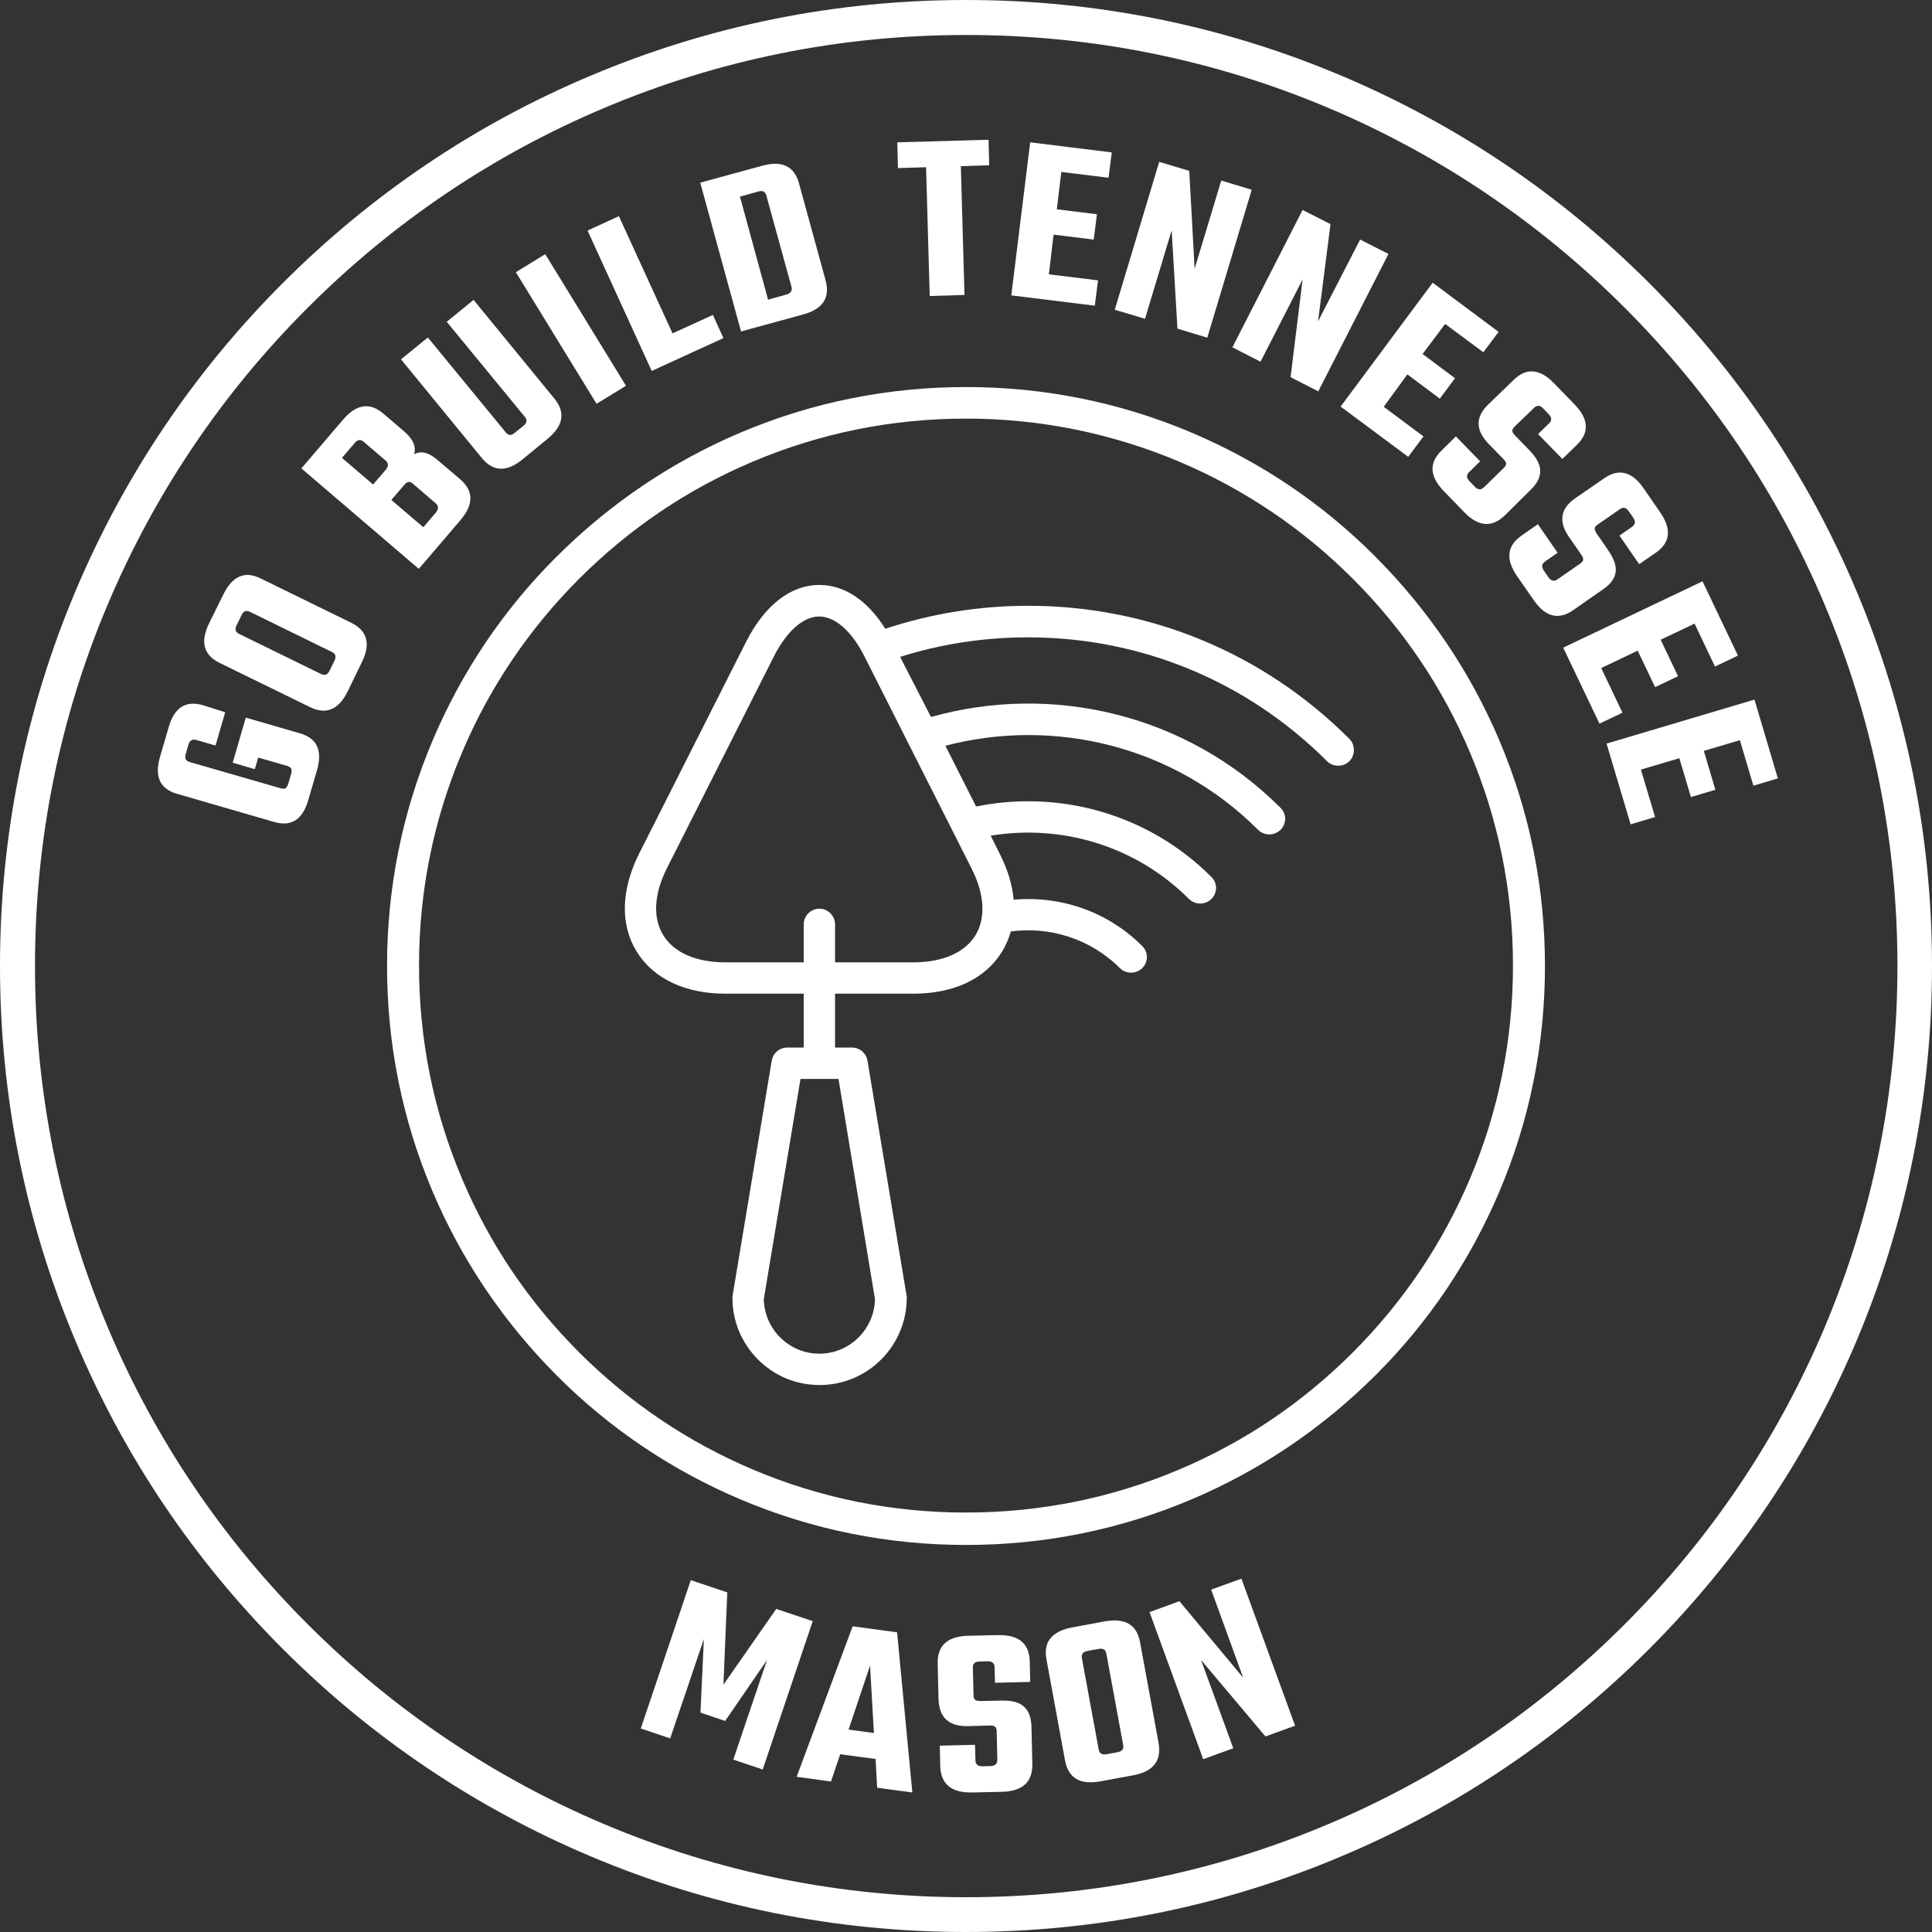 <?xml version="1.0" encoding="UTF-8"?>
<!-- Generator: Adobe Illustrator 27.1.1, SVG Export Plug-In . SVG Version: 6.00 Build 0)  -->
<svg xmlns="http://www.w3.org/2000/svg" xmlns:xlink="http://www.w3.org/1999/xlink" version="1.1" id="Layer_1" x="0px" y="0px" viewBox="0 0 900 900" style="enable-background:new 0 0 900 900;" xml:space="preserve">
<rect x="0" y="0" width="900" height="900" fill="#333333" stroke="none"/>
<style type="text/css">
	.st0{fill:#FFFFFF;}
	.st1{enable-background:new    ;}
</style>
<path class="st0" d="M450,900c-60.7,0-119.7-11.9-175.2-35.4c-53.6-22.7-101.7-55.1-143-96.4c-41.3-41.3-73.8-89.4-96.4-143  C11.9,569.7,0,510.7,0,450s11.9-119.7,35.4-175.2c22.7-53.6,55.1-101.7,96.4-143c41.3-41.3,89.4-73.8,143-96.4  C330.3,11.9,389.3,0,450,0s119.7,11.9,175.2,35.4c53.6,22.7,101.7,55.1,143,96.4c41.3,41.3,73.8,89.4,96.4,143  C888.1,330.3,900,389.3,900,450s-11.9,119.7-35.4,175.2c-22.7,53.6-55.1,101.7-96.4,143c-41.3,41.3-89.4,73.8-143,96.4  C569.7,888.1,510.7,900,450,900L450,900z M450,16.3c-58.6,0-115.4,11.5-168.8,34.1c-51.6,21.8-98,53.1-137.9,93  c-39.8,39.8-71.1,86.2-93,137.9C27.7,334.6,16.3,391.4,16.3,450s11.5,115.4,34.1,168.8c21.8,51.6,53.1,98,93,137.9  c39.8,39.8,86.2,71.1,137.9,93c53.5,22.6,110.3,34.1,168.8,34.1s115.4-11.5,168.8-34.1c51.6-21.8,98-53.1,137.9-93  c39.8-39.8,71.1-86.2,93-137.9c22.6-53.5,34.1-110.3,34.1-168.8s-11.5-115.4-34.1-168.8c-21.8-51.6-53.1-98-93-137.9  c-39.8-39.8-86.2-71.1-137.9-93C565.4,27.7,508.6,16.3,450,16.3L450,16.3z"></path>
<g>
	<path class="st0" d="M104.9,331.8l-4.5,15.5l-9-2.6c-1.8-0.5-3,0.2-3.6,2.1l-1.3,4.5c-0.6,2,0.1,3.2,1.9,3.7l42.3,12.2   c1,0.3,1.8,0.3,2.3,0c0.5-0.3,0.9-1,1.3-2.1l1.3-4.5c0.3-1.1,0.3-1.9,0.1-2.5c-0.3-0.5-0.9-1-1.9-1.3l-13.5-3.9l-1.6,5.4l-10.3-3   l6.1-21l25.2,7.3c8,2.3,10.6,8,8,17.1l-4.1,14c-2.6,9.1-7.9,12.5-15.9,10.2l-45.2-13.1c-8-2.3-10.6-8-8-17.1l4.1-14   c2.6-9.1,7.9-12.5,15.9-10.2L104.9,331.8L104.9,331.8z"></path>
	<path class="st0" d="M97.4,290.4l6.7-13.6c4.2-8.5,10-11,17.4-7.3l42.1,20.6c7.5,3.7,9.2,9.8,5,18.3L162,322   c-4.2,8.6-10.1,11.1-17.6,7.4l-42.1-20.6C94.8,305.1,93.2,299,97.4,290.4L97.4,290.4z M154.6,303.7L116.4,285   c-1.7-0.8-3-0.4-3.8,1.4l-2.4,4.9c-0.9,1.8-0.5,3.2,1.2,4l38.2,18.7c1.7,0.8,3,0.3,3.9-1.5l2.4-4.9   C156.7,305.8,156.3,304.5,154.6,303.7L154.6,303.7z"></path>
	<path class="st0" d="M140.4,218.2l19.4-22.7c6.2-7.3,12.5-8.2,18.8-2.8l9.6,8.2c4.2,3.6,5.8,7.2,4.7,10.7c3.2-1.7,6.7-0.9,10.7,2.5   l10.7,9.1c6.4,5.4,6.4,11.8,0.2,19.1l-19.4,22.7L140.4,218.2L140.4,218.2z M179.6,214.5l-10.2-8.7c-1.4-1.2-2.8-1.1-4.1,0.5l-6,7   l14.5,12.4l6-7C181.1,217.1,181,215.7,179.6,214.5L179.6,214.5z M202.9,234.4l-10.6-9.1c-0.7-0.6-1.4-0.9-2-0.8   c-0.6,0.1-1.3,0.5-2,1.4l-6,7l14.9,12.7l6-7C204.4,237,204.3,235.6,202.9,234.4L202.9,234.4z"></path>
	<path class="st0" d="M208.1,149.9l12.5-10.2l37.6,45.9c5.3,6.5,4.3,12.7-3.1,18.8l-11.7,9.6c-7.3,6-13.7,5.8-19-0.7l-37.6-45.9   l12.5-10.2l36.3,44.2c1.2,1.5,2.5,1.6,4.1,0.3l4.2-3.4c1.6-1.3,1.8-2.7,0.6-4.1L208.1,149.9L208.1,149.9z"></path>
	<path class="st0" d="M240.3,126.8l13.7-8.4l37.6,61.3l-13.7,8.4L240.3,126.8L240.3,126.8z"></path>
	<path class="st0" d="M313.3,155.3l18.8-8.6l4.9,10.8l-33.4,15.3l-29.9-65.4l14.6-6.7L313.3,155.3L313.3,155.3z"></path>
	<path class="st0" d="M326.2,85.1l28.9-7.9c9.2-2.5,14.9,0.2,17.1,8.2l12.4,45.2c2.2,8.1-1.3,13.4-10.5,15.9l-28.9,7.9L326.2,85.1   L326.2,85.1z M368.7,133.6L357,91.1c-0.5-1.8-1.7-2.5-3.7-1.9l-8.6,2.4l13.1,48l8.6-2.4C368.4,136.6,369.2,135.4,368.7,133.6   L368.7,133.6z"></path>
	<path class="st0" d="M460.5,65.1l0.3,11.9l-13.2,0.4l1.7,60l-16.2,0.5l-1.7-60l-13.1,0.4L418,66.3L460.5,65.1L460.5,65.1z"></path>
	<path class="st0" d="M488.6,127.8l22.9,2.8l-1.5,11.8l-38.9-4.8l8.8-71.3l38,4.7l-1.5,11.8l-22-2.7l-2.1,17.4l18.7,2.3l-1.5,11.8   l-18.7-2.3L488.6,127.8L488.6,127.8z"></path>
	<path class="st0" d="M568.9,84.1l14.2,4.3l-20.7,68.9l-13.9-4.2l-2.7-45.8l-12.4,41.2l-14.1-4.2l20.7-68.9l14,4.2l2.5,45.6   L568.9,84.1L568.9,84.1z"></path>
	<path class="st0" d="M633.6,111.6l13.2,6.7l-32.7,64l-12.9-6.6l5.6-45.5l-19.6,38.3l-13.1-6.7l32.7-64l13,6.6l-5.8,45.3   L633.6,111.6L633.6,111.6z"></path>
	<path class="st0" d="M644.6,189.5l18.5,13.8l-7.1,9.5l-31.5-23.4l42.9-57.7l30.7,22.9l-7.1,9.5l-17.8-13.2l-10.5,14l15.1,11.3   l-7.1,9.5l-15.1-11.3L644.6,189.5L644.6,189.5z"></path>
	<path class="st0" d="M691.3,227l9.3-9.1c0.7-0.7,1-1.3,1-1.9c0-0.6-0.4-1.3-1.2-2.1l-6.9-7.1c-6.2-6.4-6.3-12.5-0.2-18.4l11.8-11.4   c5.9-5.8,12.2-5.3,18.8,1.5l9.6,9.9c6.6,6.8,7,13.1,1,18.9l-6.7,6.5l-11.3-11.6l5.1-5c1.4-1.3,1.3-2.7-0.1-4.2l-2.7-2.8   c-1.4-1.5-2.8-1.5-4.2-0.2l-9.1,8.8c-0.7,0.7-1,1.3-1,1.9c0,0.6,0.4,1.3,1.2,2.1l6.8,7c3.4,3.5,5,6.7,5,9.6c0,3-1.5,5.9-4.4,8.7   L701,240.1c-6,5.8-12.3,5.3-18.9-1.5l-9.5-9.8c-6.7-6.9-7-13.2-1-19l6.6-6.5l11.3,11.6l-5.1,5c-1.4,1.3-1.3,2.7,0.1,4.2l2.7,2.8   C688.5,228.2,689.9,228.3,691.3,227L691.3,227z"></path>
	<path class="st0" d="M725.5,269.9l10.7-7.4c0.8-0.6,1.2-1.1,1.3-1.7c0.1-0.6-0.2-1.4-0.8-2.3l-5.7-8.2c-5.1-7.3-4.1-13.4,2.8-18.2   l13.5-9.3c6.8-4.7,12.9-3.2,18.3,4.6l7.8,11.3c5.4,7.8,4.7,14.1-2.1,18.8l-7.7,5.3l-9.2-13.3l5.9-4.1c1.5-1.1,1.7-2.4,0.6-4.1   l-2.2-3.2c-1.2-1.7-2.5-2-4.1-0.9l-10.4,7.2c-0.8,0.6-1.3,1.1-1.3,1.7c-0.1,0.6,0.2,1.4,0.8,2.3l5.5,8c2.7,4,3.9,7.4,3.4,10.3   c-0.5,2.9-2.4,5.5-5.8,7.8l-13.9,9.7c-6.9,4.8-13,3.2-18.4-4.6l-7.8-11.2c-5.4-7.9-4.7-14.2,2.1-18.9l7.6-5.3l9.2,13.3l-5.9,4.1   c-1.5,1.1-1.7,2.4-0.6,4.1l2.2,3.2C722.6,270.7,724,271,725.5,269.9L725.5,269.9z"></path>
	<path class="st0" d="M745.9,311.2l9.9,20.8l-10.7,5.1l-16.9-35.4l64.9-30.9l16.5,34.6l-10.7,5.1l-9.5-20l-15.8,7.5l8.1,17   l-10.7,5.1l-8.1-17L745.9,311.2L745.9,311.2z"></path>
	<path class="st0" d="M764.4,358.5l6.6,22.1l-11.4,3.4l-11.2-37.6l68.9-20.5l10.9,36.7l-11.4,3.4l-6.3-21.2l-16.8,5l5.4,18.1   l-11.4,3.4l-5.4-18.1L764.4,358.5L764.4,358.5z"></path>
</g>
<path class="st0" d="M450,719.7c-36.4,0-71.7-7.1-105-21.2c-32.1-13.6-61-33-85.7-57.8s-44.2-53.6-57.8-85.7  c-14.1-33.3-21.2-68.6-21.2-105s7.1-71.7,21.2-105c13.6-32.1,33-61,57.8-85.7s53.6-44.2,85.7-57.8c33.3-14.1,68.6-21.2,105-21.2  s71.7,7.1,105,21.2c32.1,13.6,61,33,85.7,57.8s44.2,53.6,57.8,85.7c14.1,33.3,21.2,68.6,21.2,105s-7.1,71.7-21.2,105  c-13.6,32.1-33,61-57.8,85.7s-53.6,44.2-85.7,57.8C521.7,712.6,486.4,719.7,450,719.7L450,719.7z M450,195c-34.4,0-67.8,6.7-99.2,20  c-30.4,12.8-57.6,31.2-81,54.6s-41.8,50.7-54.6,81c-13.3,31.4-20,64.8-20,99.2s6.7,67.8,20,99.2c12.8,30.4,31.2,57.6,54.6,81  c23.4,23.4,50.7,41.8,81,54.6c31.4,13.3,64.8,20,99.2,20s67.8-6.7,99.2-20c30.4-12.8,57.6-31.2,81-54.6s41.8-50.7,54.6-81  c13.3-31.4,20-64.8,20-99.2s-6.7-67.8-20-99.2c-12.8-30.4-31.2-57.6-54.6-81c-23.4-23.4-50.7-41.8-81-54.6  C517.8,201.8,484.4,195,450,195L450,195z"></path>
<g>
	<g class="st1">
		<path class="st0" d="M312.2,809.8l-13.7-4.6l23.3-69.1l17,5.7l-1.8,43l24.6-35.3l17,5.7l-23.3,69.1l-13.7-4.6l15.7-46.4    l-19.5,28.4l-11.5-3.9l1.6-34.3L312.2,809.8z"></path>
	</g>
	<g class="st1">
		<path class="st0" d="M408.6,832.8l-0.7-13.4l-16.5-2.2l-4.3,12.7l-16-2.2l26.1-70.1l20.7,2.8L425,835L408.6,832.8z M395.3,805.7    l11.8,1.6l-1.8-31.4L395.3,805.7z"></path>
	</g>
	<g class="st1">
		<path class="st0" d="M464.6,819.7l-0.3-13.2c0-1-0.3-1.7-0.7-2.1c-0.5-0.4-1.3-0.6-2.4-0.6l-10.1,0.3c-9,0.2-13.6-3.9-13.9-12.5    l-0.4-16.6c-0.2-8.4,4.5-12.7,14.1-13l14-0.3c9.6-0.2,14.6,3.8,14.8,12.3l0.2,9.5l-16.4,0.4l-0.2-7.2c0-1.9-1.1-2.8-3.2-2.8    l-3.9,0.1c-2.1,0.1-3.1,1-3,2.9l0.3,12.8c0,1,0.3,1.7,0.7,2.1c0.5,0.4,1.3,0.6,2.4,0.6l9.9-0.2c4.9-0.1,8.4,0.8,10.6,2.9    c2.2,2.1,3.3,5.1,3.4,9.3l0.4,17.2c0.2,8.5-4.5,12.8-14.1,13.1l-13.9,0.3c-9.7,0.2-14.7-3.9-14.9-12.4l-0.2-9.4l16.4-0.4l0.2,7.2    c0,1.9,1.1,2.8,3.2,2.8l3.9-0.1C463.6,822.6,464.6,821.6,464.6,819.7z"></path>
	</g>
	<g class="st1">
		<path class="st0" d="M499.5,758.1l15.1-2.8c9.5-1.7,15,1.5,16.5,9.8l8.6,46.8c1.5,8.3-2.4,13.4-11.9,15.1l-15.1,2.8    c-9.6,1.8-15.1-1.5-16.6-9.9l-8.6-46.8C485.9,764.9,490,759.9,499.5,758.1z M523.2,812.8l-7.8-42.4c-0.3-1.9-1.5-2.6-3.5-2.3    l-5.4,1c-2,0.4-2.9,1.5-2.5,3.4l7.8,42.4c0.3,1.9,1.5,2.6,3.6,2.3l5.4-1C522.8,815.8,523.6,814.6,523.2,812.8z"></path>
	</g>
	<g class="st1">
		<path class="st0" d="M564.2,740.5l14.1-5.1l25,68.5l-13.8,5l-30-35.6l15,41.1l-14,5.1l-25-68.5l13.9-5.1l29.7,35.6L564.2,740.5z"></path>
	</g>
</g>
<path class="st0" d="M628.6,344.2c-40-40-93.1-62-149.6-62c-23,0-45.4,3.7-66.6,10.7c-8.3-13.2-19-20.4-30.7-20.4  c-13.4,0-25.5,9.4-34.2,26.6l-49.7,98.4c-8.5,16.9-9,33.2-1.2,45.8c7.8,12.6,22.5,19.6,41.4,19.6h36.4V488h-7.7  c-3.6,0-6.6,2.6-7.2,6.1l-18.2,109.3c-0.1,0.4-0.1,0.8-0.1,1.2c0,10.8,4.2,21,11.9,28.7s17.8,11.9,28.7,11.9h0  c22.4,0,40.6-18.2,40.6-40.6c0-0.4,0-0.8-0.1-1.2l-18.2-109.3c-0.6-3.5-3.6-6.1-7.2-6.1H389v-25.1h36.4c19,0,33.7-7,41.4-19.6  c1.8-2.9,3.1-6.1,4.1-9.4c18-2.4,37,3.3,50.8,17.1c1.4,1.4,3.3,2.1,5.2,2.1s3.7-0.7,5.2-2.1c2.9-2.9,2.9-7.5,0-10.3  c-16.4-16.4-38.5-23.5-59.9-21.6c-0.6-6.9-2.8-14.2-6.6-21.6l-4.1-8.2c32.6-5.4,67.3,4.4,92.4,29.5c1.4,1.4,3.3,2.1,5.2,2.1  s3.7-0.7,5.2-2.1c2.9-2.9,2.9-7.5,0-10.3c-29.7-29.7-71.2-40.6-109.6-32.8l-14.3-28.3c50.4-13.2,106.3-0.2,145.7,39.2  c1.4,1.4,3.3,2.1,5.2,2.1s3.7-0.7,5.2-2.1c2.9-2.9,2.9-7.5,0-10.3c-44-44-106.8-58.1-162.8-42.3L419.3,306c19-6,39.1-9.1,59.6-9.1  c52.6,0,102.1,20.5,139.3,57.7c1.4,1.4,3.3,2.1,5.2,2.1s3.7-0.7,5.2-2.1C631.4,351.7,631.4,347.1,628.6,344.2L628.6,344.2z   M407.6,605.2c-0.3,14-11.8,25.4-25.9,25.4h0c-6.9,0-13.4-2.7-18.3-7.6c-4.8-4.8-7.4-11.1-7.6-17.8l17.1-102.6l17.7,0L407.6,605.2  L407.6,605.2z M454.4,435.7c-5,8.1-15.3,12.6-29,12.6H389v-17.7c0-4-3.3-7.3-7.3-7.3s-7.3,3.3-7.3,7.3v17.7H338  c-13.7,0-24-4.5-29-12.6c-5-8.1-4.4-19.3,1.8-31.5l49.7-98.4c6-11.8,13.7-18.6,21.1-18.6s15.2,6.8,21.1,18.6l49.7,98.4  C458.7,416.4,459.3,427.6,454.4,435.7L454.4,435.7z"></path>
</svg>
